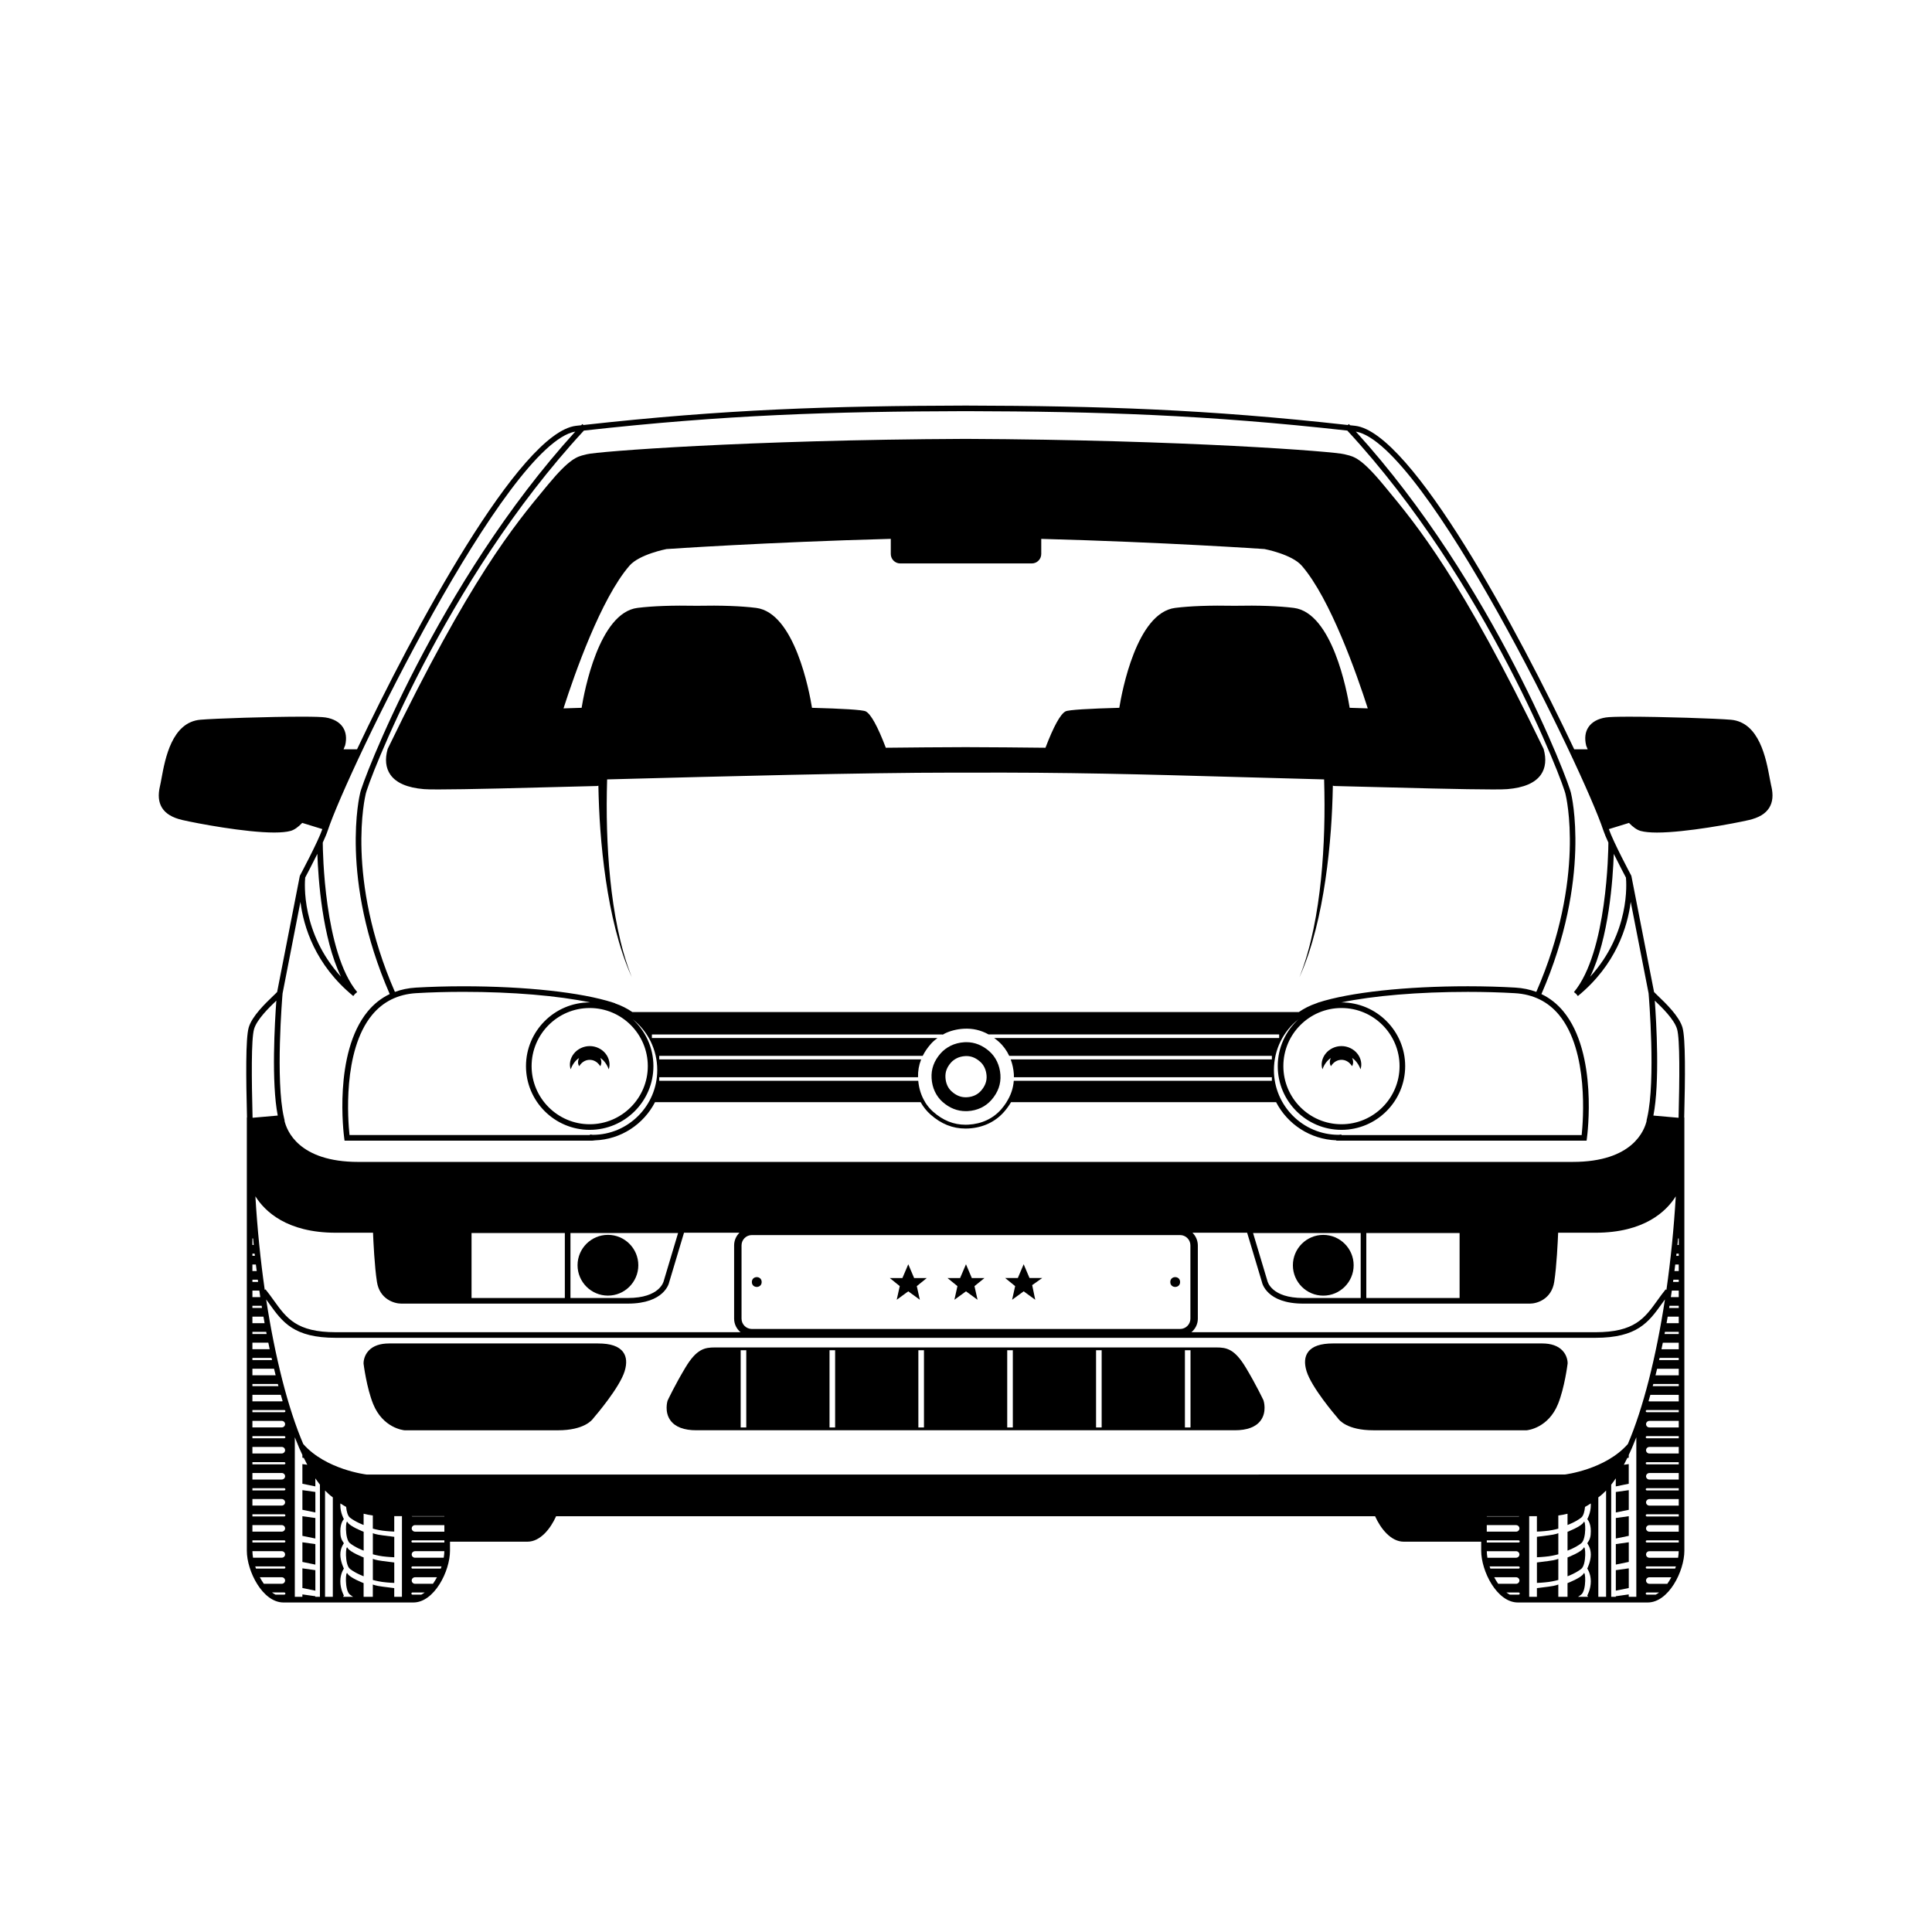 <?xml version="1.0" encoding="UTF-8"?>
<!-- Uploaded to: SVG Repo, www.svgrepo.com, Generator: SVG Repo Mixer Tools -->
<svg fill="#000000" width="800px" height="800px" version="1.1" viewBox="144 144 512 512" xmlns="http://www.w3.org/2000/svg">
 <g>
  <path d="m256.36 353.13c0.68 0.055 1.918 0.082 3.793 0.082 7.098 0 21.887-0.375 42.008-0.91 0.145-0.004 0.281-0.043 0.414-0.09 0.082 3.863 0.234 7.773 0.523 11.645 0.328 4.461 0.801 8.91 1.453 13.332s1.484 8.82 2.586 13.148c1.105 4.324 2.473 8.594 4.305 12.656-1.648-4.141-2.82-8.445-3.727-12.789-0.902-4.352-1.535-8.75-1.988-13.164-0.449-4.414-0.723-8.848-0.852-13.277-0.133-4.406-0.109-8.762 0.02-13.211l0.578-0.016c29.91-0.793 67.141-1.781 91.312-1.781 1.062 0 2.102 0 3.117 0.008 27.273-0.117 46.227 0.43 73.426 1.195 6.633 0.188 13.758 0.387 21.578 0.594 0.129 4.445 0.152 8.805 0.02 13.211-0.129 4.434-0.402 8.863-0.852 13.277-0.453 4.414-1.086 8.812-1.988 13.164-0.906 4.344-2.078 8.648-3.727 12.789 1.832-4.062 3.199-8.332 4.305-12.656 1.102-4.328 1.934-8.727 2.586-13.148 0.648-4.422 1.121-8.871 1.453-13.332 0.289-3.875 0.445-7.789 0.523-11.656 0.152 0.062 0.312 0.102 0.484 0.105 20.078 0.531 34.84 0.906 41.934 0.906 1.875 0 3.117-0.027 3.797-0.082 4.398-0.359 7.406-1.652 8.934-3.856 1.219-1.758 1.465-4.094 0.711-6.758l-0.047-0.121c-21.809-45.066-33.43-59.078-41.914-69.309l-0.555-0.668c-5.746-6.941-7.746-7.418-9.68-7.883-0.211-0.051-0.418-0.102-0.637-0.16-2.516-0.703-42.23-3.809-100.35-4.066-58.113 0.258-97.828 3.363-100.34 4.066-0.219 0.059-0.426 0.109-0.637 0.16-1.934 0.465-3.934 0.941-9.68 7.883l-0.555 0.668c-8.484 10.23-20.105 24.242-41.914 69.309l-0.047 0.121c-0.758 2.664-0.512 5 0.711 6.758 1.516 2.199 4.519 3.496 8.922 3.856zm54.453-59.211c2.644-3.047 9.82-4.406 9.809-4.41 0.266-0.02 26.715-1.836 59.445-2.707v4.004c0 1.387 1.125 2.512 2.512 2.512h34.852c1.387 0 2.512-1.125 2.512-2.512v-3.996c32.633 0.871 58.969 2.68 59.152 2.691 0.074 0.016 7.242 1.371 9.891 4.422 7.551 8.695 14.555 28.684 17.488 37.805-1.469-0.059-3.078-0.109-4.797-0.152-0.691-4.281-4.594-25.199-14.812-26.477-4.023-0.504-9.316-0.688-15.699-0.562-6.418-0.125-11.707 0.059-15.727 0.562-10.223 1.277-14.121 22.195-14.812 26.477-7.914 0.215-13.422 0.527-14.238 0.941-1.363 0.699-3.156 3.957-5.328 9.645-6.859-0.082-13.914-0.137-21.156-0.16-7.242 0.023-14.297 0.078-21.152 0.16-2.168-5.688-3.965-8.945-5.328-9.645-0.812-0.414-6.32-0.73-14.234-0.941-0.691-4.277-4.59-25.199-14.816-26.477-4.023-0.504-9.312-0.688-15.699-0.562-6.414-0.125-11.707 0.059-15.73 0.562-10.219 1.277-14.117 22.199-14.812 26.477-1.719 0.047-3.332 0.098-4.797 0.152 2.926-9.121 9.934-29.113 17.48-37.809z"/>
  <path d="m313.16 479.3c0-4.438-3.613-8.051-8.051-8.051s-8.051 3.613-8.051 8.051 3.613 8.051 8.051 8.051 8.051-3.609 8.051-8.051z"/>
  <path d="m494.68 487.36c4.438 0 8.051-3.613 8.051-8.051s-3.613-8.051-8.051-8.051-8.051 3.613-8.051 8.051c0 4.441 3.609 8.051 8.051 8.051z"/>
  <path d="m558.05 501.89c-1.191-1.238-3-1.863-5.383-1.863h-55.367c-3.336 0-5.508 0.742-6.637 2.269-0.926 1.25-1.062 2.965-0.41 5.09 1.336 4.352 7.668 11.738 8.262 12.426 0.344 0.516 2.481 3.227 9.434 3.227h40.648l0.031-0.004c0.23-0.02 5.703-0.586 8.285-7.012 1.707-4.254 2.492-10.379 2.527-10.703 0.004-0.078 0.059-1.926-1.391-3.43z"/>
  <path d="m496.69 424.36c-0.348 0.727-0.379 1.562 0.02 2.184 0.477-0.727 0.961-1.117 1.441-1.355 0.48-0.238 0.906-0.316 1.355-0.324 0.441 0.004 0.883 0.082 1.359 0.32 0.48 0.242 0.965 0.629 1.438 1.359 0.402-0.621 0.363-1.461 0.016-2.191 0.941 0.652 1.742 1.652 2.227 3.023 0.48-1.328 0.125-2.973-0.859-4.18-0.969-1.219-2.57-1.98-4.18-1.969-1.613-0.016-3.215 0.75-4.184 1.969-0.98 1.207-1.34 2.856-0.855 4.184 0.484-1.367 1.281-2.367 2.223-3.019z"/>
  <path d="m302.49 500.03h-55.367c-2.383 0-4.191 0.625-5.383 1.863-1.449 1.508-1.398 3.352-1.391 3.496 0.031 0.258 0.816 6.387 2.523 10.637 2.586 6.43 8.055 6.992 8.355 7.016h40.613c6.953 0 9.094-2.711 9.434-3.227 0.594-0.688 6.926-8.078 8.262-12.426 0.652-2.125 0.516-3.836-0.41-5.09-1.129-1.527-3.301-2.269-6.637-2.269z"/>
  <path d="m474.16 506.44c-2.981-4.969-5.117-5.352-7.812-5.352h-132.91c-2.695 0-4.836 0.383-7.812 5.352-2.797 4.66-4.664 8.641-4.719 8.773-0.035 0.121-0.887 2.969 0.789 5.238 1.266 1.715 3.574 2.586 6.852 2.586h142.69c3.281 0 5.586-0.871 6.852-2.586 1.676-2.269 0.828-5.117 0.754-5.336-0.016-0.035-1.883-4.016-4.68-8.676zm-132.39 15.855h-1.484v-20.465h1.484zm23.547 0h-1.484v-20.465h1.484zm23.543 0h-1.484v-20.465h1.484zm23.547 0h-1.484v-20.465h1.484zm23.543 0h-1.484v-20.465h1.484zm23.547 0h-1.484v-20.465h1.484z"/>
  <path d="m296.1 423.2c-0.98 1.207-1.34 2.852-0.859 4.18 0.484-1.367 1.285-2.371 2.227-3.019-0.348 0.727-0.387 1.566 0.016 2.188 0.473-0.73 0.957-1.117 1.438-1.359 0.477-0.238 0.918-0.32 1.359-0.32 0.449 0.008 0.871 0.082 1.355 0.324 0.48 0.238 0.965 0.629 1.441 1.355 0.402-0.617 0.367-1.457 0.023-2.184 0.941 0.652 1.734 1.652 2.219 3.016 0.484-1.328 0.125-2.977-0.855-4.184-0.969-1.219-2.57-1.984-4.184-1.969-1.609-0.008-3.211 0.754-4.18 1.973z"/>
  <path d="m406.2 422.62c-1.832-1.613-3.883-2.434-6.102-2.434-0.176 0-0.359 0.008-0.547 0.016-1.297 0.078-2.586 0.414-3.625 0.938-1.074 0.547-1.941 1.203-2.652 2.008-1.754 2-2.539 4.168-2.391 6.625 0.145 2.504 1.184 4.723 2.918 6.258 1.828 1.613 3.894 2.438 6.141 2.438 0.18 0 0.363-0.008 0.543-0.016 2.519-0.145 4.684-1.168 6.262-2.965 1.746-1.992 2.543-4.231 2.375-6.664-0.172-2.484-1.211-4.688-2.922-6.203zm-2.219 10.438c-0.91 1.039-2.191 1.633-3.707 1.719-0.113 0.008-0.223 0.012-0.332 0.012-1.359 0-2.539-0.48-3.707-1.516-1.012-0.891-1.594-2.176-1.68-3.715-0.086-1.484 0.371-2.711 1.48-3.977 0.395-0.445 0.906-0.824 1.555-1.156 0.59-0.301 1.383-0.5 2.18-0.547 0.113-0.008 0.219-0.012 0.328-0.012 1.332 0 2.496 0.48 3.668 1.512 0.984 0.867 1.582 2.18 1.688 3.695 0.098 1.438-0.383 2.742-1.473 3.984z"/>
  <path d="m381.64 488.45 3.062-2.231 3.066 2.231-0.809-3.613 2.648-2.144h-3.356l-0.055-0.133-1.492-3.516-1.555 3.648h-3.348l2.644 2.144z"/>
  <path d="m396.93 488.45 3.066-2.231 3.062 2.231-0.809-3.613 2.648-2.144h-3.356l-0.055-0.133-1.492-3.516-1.555 3.648h-3.348l2.641 2.144z"/>
  <path d="m412.22 488.45 3.066-2.231 3.062 2.231-0.809-3.879 2.648-1.879h-3.352l-0.059-0.133-1.492-3.516-1.551 3.648h-3.352l2.644 2.144z"/>
  <path d="m345.85 483.75c0 1.734-2.598 1.734-2.598 0s2.598-1.734 2.598 0"/>
  <path d="m456.74 483.75c0 1.734-2.602 1.734-2.602 0s2.602-1.734 2.602 0"/>
  <path d="m242.81 557.11v5.594s1.145 0.336 2.539 0.531c1.395 0.191 3.137 0.258 3.137 0.258v-5.418s-1.047-0.141-3.035-0.383c-1.996-0.242-2.641-0.582-2.641-0.582z"/>
  <path d="m236.12 547.41c-0.523-1.086-0.832 4.414 0.629 5.57 1.461 1.156 3.625 1.953 3.625 1.953v-4.992s-3.734-1.445-4.254-2.531z"/>
  <path d="m242.81 550.31v5.594s1.145 0.336 2.539 0.531c1.395 0.191 3.137 0.258 3.137 0.258v-5.418s-1.047-0.141-3.035-0.383c-1.996-0.246-2.641-0.582-2.641-0.582z"/>
  <path d="m224.14 564.84 3.434 0.703v-5.43l-3.434-0.484z"/>
  <path d="m613.4 352.3c-0.125-0.535-0.258-1.23-0.402-2.031-0.957-5.195-2.742-14.867-10.293-15.527-3.828-0.336-18.41-0.809-26.945-0.809-3.234 0-5.32 0.066-6.195 0.203-2.106 0.32-3.699 1.211-4.613 2.57-0.859 1.281-1.074 2.941-0.594 4.906 0.074 0.191 0.211 0.523 0.391 0.961h-3.566c-14.762-31.234-43.07-84.027-58.051-85.73-0.461-0.051-0.902-0.098-1.359-0.148-0.102-0.109-0.199-0.219-0.301-0.324l-0.281 0.262c-37.441-4.176-65.629-5.062-101.29-5.152-35.66 0.09-63.852 0.977-101.29 5.152l-0.281-0.262c-0.102 0.109-0.199 0.219-0.301 0.324-0.457 0.051-0.902 0.098-1.359 0.148-14.98 1.703-43.289 54.5-58.051 85.73h-3.574c0.199-0.484 0.348-0.848 0.43-1.062 0.449-1.863 0.234-3.527-0.625-4.809-0.914-1.359-2.508-2.246-4.613-2.57-0.875-0.133-2.961-0.203-6.195-0.203-8.535 0-23.117 0.473-26.945 0.809-7.555 0.66-9.336 10.328-10.293 15.527-0.148 0.801-0.273 1.496-0.402 2.031-0.566 2.394-0.391 4.285 0.539 5.781 0.973 1.566 2.742 2.625 5.41 3.242 3.824 0.883 16.691 3.309 24.32 3.309 1.848 0 3.309-0.145 4.34-0.426 0.992-0.27 2.035-1.039 3.086-2.125l5.328 1.641c-1.086 3.234-5.859 12.18-5.91 12.273l-0.074 0.203s-1.309 6.621-5.996 30.695c-0.168 0.195-0.652 0.66-1.086 1.07-1.953 1.871-5.594 5.348-6.453 8.359-0.828 2.894-0.719 13.262-0.449 23.824l-0.043 0.008v114.82c0 5.391 4.172 13.703 9.711 13.703h34.418c5.543 0 9.711-8.312 9.711-13.703v-2.406h20.523c3.383 0 6.102-3.406 7.602-6.75h217.03c1.504 3.344 4.223 6.75 7.602 6.75h20.523v2.406c0 5.391 4.172 13.703 9.711 13.703h34.418c5.543 0 9.711-8.312 9.711-13.703v-114.82h-0.043c0.27-10.562 0.375-20.93-0.449-23.824-0.859-3.012-4.496-6.492-6.453-8.359-0.43-0.414-0.914-0.875-1.086-1.07-4.684-24.074-5.996-30.695-5.996-30.695l-0.074-0.203c-0.047-0.09-4.82-9.039-5.906-12.273l5.328-1.641c1.051 1.086 2.098 1.852 3.086 2.125 1.035 0.281 2.492 0.426 4.34 0.426 7.629 0 20.5-2.426 24.32-3.309 2.668-0.617 4.438-1.676 5.41-3.242 0.945-1.5 1.125-3.391 0.559-5.785zm-314.67-94.191c37.391-4.172 65.539-5.059 101.16-5.148 35.621 0.09 63.773 0.977 101.16 5.148 37.02 40.012 57.484 93.801 57.863 96.516 0.055 0.219 5.398 22-7.777 52.238-1.707-0.637-3.562-1.02-5.562-1.141-3.863-0.23-8.215-0.352-12.582-0.352-16.461 0-31.277 1.613-39.633 4.312l-0.539 0.215c-1.676 0.562-3.219 1.352-4.621 2.309l-176.61 0.004c-1.395-0.953-2.926-1.734-4.586-2.297l0.004-0.039-0.578-0.188c-8.355-2.699-23.172-4.312-39.633-4.312-4.371 0-8.723 0.125-12.582 0.352-1.996 0.121-3.852 0.504-5.562 1.141-13.16-30.195-7.832-52.02-7.762-52.32 0.363-2.637 20.828-56.426 57.848-96.438zm109.93 161.93c1.172 1.035 2.113 2.316 2.797 3.773h69.605v0.949h-69.215c0.453 1.211 0.742 2.519 0.836 3.898 0.02 0.273 0.016 0.547 0.016 0.816h68.363v0.949h-68.398c-0.152 1.992-0.797 3.887-1.941 5.668h0.02c-0.41 0.641-0.867 1.266-1.402 1.879-2.16 2.465-5.164 3.875-8.691 4.074-0.262 0.016-0.52 0.023-0.77 0.023-3.156 0-5.969-1.129-8.598-3.453-0.836-0.738-1.535-1.586-2.121-2.523h0.023c-1.023-1.637-1.645-3.551-1.84-5.668h-68.633v-0.949h68.578c-0.043-1.652 0.23-3.219 0.824-4.715h-69.406v-0.949h69.824c0.535-1.074 1.242-2.113 2.129-3.125 0.512-0.582 1.102-1.109 1.762-1.594h-75.66v-0.949h77.023v0.082c0.18-0.102 0.352-0.207 0.539-0.305 1.426-0.723 3.219-1.184 5.055-1.293 2.402-0.137 4.566 0.371 6.609 1.512h77.004v0.949h-75.523c0.406 0.293 0.801 0.605 1.191 0.949zm-108.38-10.387c-9.309 0-16.887 7.574-16.887 16.883 0 9.312 7.574 16.887 16.887 16.887 9.309 0 16.883-7.574 16.883-16.887 0-4.914-2.125-9.332-5.488-12.422 4.035 3.176 6.504 8.055 6.504 13.457 0 9.465-7.699 17.168-17.086 17.172l-0.719-0.098-0.023 0.156h-63.727c-0.395-3.68-1.918-22.215 5.969-31.809 2.922-3.555 6.859-5.504 11.699-5.793 3.832-0.23 8.156-0.348 12.496-0.348 13.102 0 25.117 1.023 33.602 2.801-0.039 0.004-0.074 0-0.109 0zm15.395 16.883c0 8.492-6.906 15.402-15.395 15.402-8.492 0-15.398-6.91-15.398-15.402 0-8.492 6.906-15.398 15.398-15.398 8.488 0 15.395 6.906 15.395 15.398zm172.43-12.422c-3.363 3.09-5.488 7.508-5.488 12.422 0 9.312 7.574 16.887 16.883 16.887s16.887-7.574 16.887-16.887c0-9.309-7.574-16.883-16.887-16.883-0.035 0-0.074 0.008-0.109 0.008 8.484-1.777 20.5-2.801 33.602-2.801 4.34 0 8.664 0.121 12.496 0.348 4.84 0.289 8.773 2.234 11.699 5.789 7.883 9.582 6.363 28.129 5.969 31.809h-63.664l-0.008-0.16-0.719 0.094c-9.465 0-17.164-7.699-17.164-17.168 0-5.402 2.469-10.281 6.504-13.457zm11.395-2.977c8.492 0 15.398 6.906 15.398 15.398 0 8.492-6.906 15.402-15.398 15.402-8.488 0-15.395-6.91-15.395-15.402-0.004-8.492 6.902-15.398 15.395-15.398zm-274.62-34.574c0.336-0.629 1.801-3.394 3.223-6.285 0.227 6.617 1.285 22.277 6.258 32.555-10.598-11.621-9.617-24.891-9.48-26.27zm-13.555 40.172c0.73-2.562 4.031-5.758 5.91-7.559-0.418 5.703-1.359 21.688 0.371 30.461l-6.672 0.586c-0.262-10.266-0.379-20.785 0.391-23.488zm99.066 72.738c9.723 0 10.91-5.461 10.938-5.625l3.941-13.156h14.695c-0.871 0.852-1.414 2.039-1.414 3.352v19.422c0 1.445 0.672 2.727 1.703 3.586h-107.29c-10.348 0-13.012-3.703-16.379-8.391-0.695-0.969-1.414-1.969-2.231-2.977l-0.191 0.156c-1.129-7.871-1.973-16.227-2.481-24.801 2.469 3.934 8.293 9.648 21.281 9.648h9.895c0.082 2.109 0.398 9.004 1.043 13.062 0.719 4.523 4.523 5.723 6.434 5.723zm-41.426-1.488v-17.215h24.723v17.215zm26.211 0v-17.215h28.523l-3.805 12.711c-0.039 0.184-1.074 4.504-9.5 4.504zm-84.285 23.359v-0.578h6.742c0.051 0.195 0.102 0.387 0.156 0.578zm7.523 2.297c0.16 0.57 0.324 1.129 0.488 1.688-0.078 0.023-0.16 0.047-0.246 0.047h-7.766v-1.734zm-7.523-5.172v-1.734h5.734c0.141 0.586 0.285 1.16 0.426 1.734zm0-4.031v-0.578h5.074c0.043 0.195 0.086 0.387 0.129 0.578zm0-2.875v-1.734h4.219c0.117 0.582 0.238 1.16 0.359 1.734zm0-4.031v-0.578h3.656c0.035 0.191 0.074 0.387 0.109 0.578zm0.594-21.301c0.023 0.191 0.043 0.387 0.066 0.578h-0.66v-0.578zm-0.594-2.293v-1.734h0.18c0.055 0.578 0.113 1.16 0.168 1.734zm0.918 5.168c0.07 0.582 0.148 1.156 0.219 1.734h-1.141v-1.734zm0.512 4.035c0.023 0.195 0.055 0.383 0.082 0.578h-1.512v-0.578zm0.406 2.871c0.082 0.578 0.168 1.16 0.254 1.734h-2.09v-1.734zm0.613 4.035c0.031 0.191 0.059 0.387 0.09 0.578h-2.543v-0.578zm0.48 2.875c0.098 0.578 0.199 1.164 0.301 1.734h-3.231v-1.734zm-2.93 27.625h7.766c0.492 0 0.895 0.387 0.895 0.867 0 0.48-0.402 0.867-0.895 0.867h-7.766zm0 6.906h7.766c0.492 0 0.895 0.387 0.895 0.867 0 0.48-0.402 0.867-0.895 0.867h-7.766zm0 6.906h7.766c0.492 0 0.895 0.387 0.895 0.867 0 0.48-0.402 0.867-0.895 0.867h-7.766zm0 6.906h7.766c0.492 0 0.895 0.387 0.895 0.867 0 0.48-0.402 0.867-0.895 0.867h-7.766zm0 6.906h7.766c0.492 0 0.895 0.387 0.895 0.867 0 0.48-0.402 0.867-0.895 0.867h-7.766zm0.004 6.91h7.762c0.492 0 0.895 0.387 0.895 0.867s-0.402 0.867-0.895 0.867h-7.598c-0.102-0.605-0.156-1.188-0.164-1.734zm3.023 8.641c-0.387-0.543-0.738-1.125-1.062-1.734h5.801c0.492 0 0.895 0.387 0.895 0.867s-0.402 0.867-0.895 0.867zm5.414 2.875h-2.332c-0.312-0.164-0.617-0.352-0.914-0.578h3.246c0.164 0 0.301 0.129 0.301 0.289s-0.137 0.289-0.301 0.289zm0-6.906h-7.496c-0.07-0.191-0.137-0.387-0.199-0.578h7.695c0.164 0 0.301 0.129 0.301 0.289s-0.137 0.289-0.301 0.289zm0-6.906h-8.441v-0.578h8.441c0.164 0 0.301 0.129 0.301 0.289s-0.137 0.289-0.301 0.289zm0-6.906h-8.441v-0.578h8.441c0.164 0 0.301 0.129 0.301 0.289s-0.137 0.289-0.301 0.289zm0-6.906h-8.441v-0.578h8.441c0.164 0 0.301 0.129 0.301 0.289s-0.137 0.289-0.301 0.289zm0-6.906h-8.441v-0.578h8.441c0.164 0 0.301 0.129 0.301 0.289s-0.137 0.289-0.301 0.289zm0-6.906h-8.441v-0.578h8.441c0.164 0 0.301 0.129 0.301 0.289s-0.137 0.289-0.301 0.289zm0-6.91h-8.441v-0.578h8.441c0.164 0 0.301 0.129 0.301 0.289 0 0.16-0.137 0.289-0.301 0.289zm9.453 48.922h-1.215v-0.156l-3.434-0.48v0.637h-2.008v-42.285c0.367 0.938 0.738 1.844 1.113 2.715l-0.016 0.012c0.012 0.012 0.023 0.023 0.035 0.035 0.289 0.664 0.582 1.301 0.875 1.926v0.723l0.387 0.078c0.301 0.617 0.605 1.227 0.91 1.801l-1.297-0.18v5.207l3.434 0.703v-2.133c0.402 0.598 0.809 1.148 1.215 1.668zm3.414 0h-2.059v-28.168c0.672 0.699 1.348 1.309 2.031 1.789l0.031 0.031zm18.32 0h-2.043v-2.305s-1.047-0.141-3.035-0.383c-1.992-0.242-2.641-0.578-2.641-0.578v3.266h-2.441v-3.629s-3.734-1.445-4.258-2.531c-0.523-1.086-0.832 4.414 0.629 5.57 0.266 0.211 0.555 0.406 0.848 0.59h-2.668c0.125-0.219 0.223-0.344 0.223-0.344s-0.945-1.641-0.945-3.762 0.945-3.375 0.945-3.375-0.945-1.879-0.945-3.715c0-1.832 0.945-2.988 0.945-2.988-0.723-1.031-0.945-1.723-0.945-3.211 0-2.34 0.945-3.184 0.945-3.184s-0.945-1.641-0.945-3.711c0-0.164 0.016-0.309 0.023-0.457 0.438 0.297 0.941 0.605 1.516 0.918 0.113 1.176 0.41 2.371 1.008 2.84 1.461 1.156 3.625 1.953 3.625 1.953v-2.984c0.766 0.195 1.574 0.355 2.441 0.465v3.484s1.145 0.336 2.539 0.531c1.395 0.191 3.137 0.258 3.137 0.258v-4.094h2.043l-0.004 21.375zm5.129-0.574h-2.328c-0.164 0-0.297-0.129-0.297-0.289s0.133-0.289 0.297-0.289h3.242c-0.297 0.227-0.602 0.414-0.914 0.578zm3.086-2.875h-4.734c-0.492 0-0.895-0.387-0.895-0.867s0.402-0.867 0.895-0.867h5.797c-0.324 0.609-0.68 1.191-1.062 1.734zm2.078-4.031h-7.492c-0.164 0-0.297-0.129-0.297-0.289s0.133-0.289 0.297-0.289h7.688c-0.059 0.195-0.125 0.387-0.195 0.578zm0.777-2.875h-7.59c-0.492 0-0.895-0.387-0.895-0.867s0.402-0.867 0.895-0.867h7.754c-0.008 0.547-0.059 1.129-0.164 1.734zm0.172-4.031h-8.438c-0.164 0-0.297-0.129-0.297-0.289s0.133-0.289 0.297-0.289h8.438zm0-2.875h-7.762c-0.492 0-0.895-0.387-0.895-0.867s0.402-0.867 0.895-0.867h7.762zm0-4.031h-8.438c-0.082 0-0.152-0.031-0.207-0.082h8.645zm-20.602-11.109c-0.109-0.012-10.836-1.293-16.801-8.094-4.023-9.43-7.457-22.867-9.824-38.309 0.285 0.387 0.566 0.773 0.84 1.156 3.473 4.832 6.473 9.012 17.586 9.012h333.84c11.109 0 14.109-4.176 17.586-9.012 0.273-0.379 0.555-0.77 0.84-1.156-2.363 15.441-5.801 28.879-9.824 38.309-5.965 6.801-16.691 8.082-16.715 8.09zm99.355-41.309v-19.422c0-1.508 1.223-2.731 2.731-2.731h113.49c1.504 0 2.731 1.223 2.731 2.731v19.422c0 1.508-1.223 2.731-2.731 2.731h-113.49c-1.504-0.004-2.731-1.227-2.731-2.731zm119.5-22.773h14.488l3.926 13.09c0.047 0.23 1.234 5.695 10.957 5.695h60.059c1.91 0 5.711-1.195 6.434-5.723 0.645-4.062 0.961-10.953 1.043-13.062h9.895c12.988 0 18.812-5.715 21.281-9.648-0.508 8.574-1.352 16.926-2.481 24.801l-0.191-0.156c-0.816 1.008-1.535 2.008-2.231 2.977-3.367 4.688-6.031 8.391-16.379 8.391h-107.08c1.031-0.863 1.703-2.141 1.703-3.586v-19.422c-0.012-1.316-0.555-2.504-1.426-3.356zm16.059 0.082h28.523v17.215h-15.219c-8.426 0-9.461-4.32-9.516-4.566zm30.008 17.215v-17.215h24.723v17.215zm39.688 60.188c0.492 0 0.895 0.387 0.895 0.867 0 0.48-0.402 0.867-0.895 0.867h-7.762v-1.734zm-7.758-2.293v-0.082h8.641c-0.055 0.051-0.125 0.082-0.207 0.082zm0.004 9.203h7.754c0.492 0 0.895 0.387 0.895 0.867s-0.402 0.867-0.895 0.867h-7.59c-0.102-0.605-0.152-1.188-0.164-1.734zm3.023 8.641c-0.387-0.543-0.738-1.125-1.062-1.734h5.793c0.492 0 0.895 0.387 0.895 0.867s-0.402 0.867-0.895 0.867zm5.406 2.875h-2.324c-0.312-0.164-0.617-0.352-0.914-0.578h3.242c0.164 0 0.297 0.129 0.297 0.289s-0.133 0.289-0.301 0.289zm0-6.906h-7.488c-0.07-0.191-0.137-0.387-0.199-0.578h7.688c0.164 0 0.297 0.129 0.297 0.289 0.004 0.16-0.129 0.289-0.297 0.289zm0-6.906h-8.434v-0.578h8.434c0.164 0 0.297 0.129 0.297 0.289 0.004 0.16-0.129 0.289-0.297 0.289zm19.137-3.008c0 1.488-0.223 2.18-0.945 3.211 0 0 0.945 1.156 0.945 2.988 0 1.832-0.945 3.715-0.945 3.715s0.945 1.254 0.945 3.375-0.945 3.762-0.945 3.762 0.098 0.125 0.223 0.344h-2.672c0.293-0.184 0.582-0.379 0.848-0.59 1.457-1.156 1.152-6.652 0.629-5.57-0.52 1.086-4.258 2.531-4.258 2.531v3.629h-2.441v-3.266s-0.648 0.336-2.637 0.578c-1.992 0.242-3.035 0.383-3.035 0.383v2.305h-2.043v-21.375h2.043v4.094s1.742-0.062 3.137-0.258c1.391-0.191 2.535-0.531 2.535-0.531v-3.484c0.863-0.113 1.676-0.27 2.441-0.465v2.984s2.164-0.797 3.629-1.953c0.598-0.473 0.895-1.664 1.008-2.84 0.57-0.312 1.078-0.621 1.516-0.918 0.012 0.152 0.023 0.297 0.023 0.457 0 2.074-0.945 3.711-0.945 3.711-0.004 0.004 0.945 0.844 0.945 3.184zm4.047 17.395h-2.059v-26.348c0.008-0.008 0.023-0.023 0.031-0.031 0.684-0.477 1.359-1.09 2.027-1.785zm8.012 0h-2.008v-0.637l-3.434 0.48v0.156h-1.215v-29.723c0.41-0.52 0.816-1.07 1.215-1.668v2.129l3.434-0.703v-5.207l-1.293 0.18c0.309-0.574 0.609-1.184 0.91-1.801l0.383-0.078v-0.719c0.293-0.625 0.586-1.262 0.875-1.93 0.012-0.012 0.023-0.023 0.035-0.035l-0.016-0.012c0.375-0.871 0.746-1.777 1.113-2.711zm5.129-0.574h-2.332c-0.164 0-0.301-0.129-0.301-0.289s0.133-0.289 0.301-0.289h3.246c-0.293 0.227-0.602 0.414-0.914 0.578zm3.086-2.875h-4.742c-0.496 0-0.895-0.387-0.895-0.867s0.402-0.867 0.895-0.867h5.801c-0.32 0.609-0.676 1.191-1.059 1.734zm2.078-4.031h-7.496c-0.164 0-0.301-0.129-0.301-0.289s0.133-0.289 0.301-0.289h7.695c-0.062 0.195-0.129 0.387-0.199 0.578zm0.777-2.875h-7.598c-0.496 0-0.895-0.387-0.895-0.867s0.402-0.867 0.895-0.867h7.762c-0.008 0.547-0.059 1.129-0.164 1.734zm0.172-4.031h-8.445c-0.164 0-0.301-0.129-0.301-0.289s0.133-0.289 0.301-0.289h8.445zm0-2.875h-7.769c-0.496 0-0.895-0.387-0.895-0.867s0.402-0.867 0.895-0.867h7.769zm0-4.031h-8.445c-0.164 0-0.301-0.129-0.301-0.289s0.133-0.289 0.301-0.289h8.445zm0-2.875h-7.769c-0.496 0-0.895-0.387-0.895-0.867s0.402-0.867 0.895-0.867h7.769zm0-4.031h-8.445c-0.164 0-0.301-0.129-0.301-0.289s0.133-0.289 0.301-0.289h8.445zm0-2.875h-7.769c-0.496 0-0.895-0.387-0.895-0.867s0.402-0.867 0.895-0.867h7.769zm0-4.031h-8.445c-0.164 0-0.301-0.129-0.301-0.289s0.133-0.289 0.301-0.289h8.445zm0-2.875h-7.769c-0.496 0-0.895-0.387-0.895-0.867s0.402-0.867 0.895-0.867h7.769zm0-4.031h-8.445c-0.164 0-0.301-0.129-0.301-0.289s0.133-0.289 0.301-0.289h8.445zm0-2.875h-7.769c-0.496 0-0.895-0.387-0.895-0.867s0.402-0.867 0.895-0.867h7.769zm0-4.035h-8.445c-0.164 0-0.301-0.129-0.301-0.289 0-0.16 0.133-0.289 0.301-0.289h8.445zm0-2.871h-7.769c-0.086 0-0.164-0.023-0.242-0.047 0.164-0.559 0.328-1.113 0.488-1.688h7.523zm0-4.035h-6.898c0.051-0.191 0.105-0.383 0.156-0.578h6.742zm0-2.875h-6.16c0.141-0.574 0.285-1.148 0.426-1.734h5.734zm0-4.031h-5.207c0.043-0.191 0.086-0.383 0.129-0.578h5.074zm0-2.875h-4.578c0.121-0.574 0.242-1.152 0.359-1.734h4.219zm0-4.031h-3.769c0.035-0.191 0.074-0.387 0.109-0.578h3.656zm0-2.875h-3.231c0.102-0.574 0.203-1.156 0.301-1.734h2.93zm0-4.031h-2.543c0.031-0.191 0.059-0.387 0.09-0.578h2.449zm0-2.875h-2.09c0.086-0.574 0.172-1.156 0.254-1.734h1.836zm0-4.031h-1.512c0.023-0.195 0.055-0.383 0.082-0.578h1.43zm0-2.875h-1.141c0.074-0.578 0.148-1.152 0.219-1.734h0.918zm0-4.035h-0.66c0.02-0.191 0.043-0.387 0.066-0.578h0.594zm0-2.871h-0.348c0.059-0.574 0.113-1.156 0.168-1.734h0.18zm-6.348-64.762c1.883 1.797 5.18 4.996 5.91 7.559 0.77 2.703 0.652 13.223 0.391 23.488l-6.672-0.586c1.727-8.777 0.785-24.758 0.371-30.461zm-1.641-1.906c0.07 0.828 1.914 22.977-0.359 32.863l-0.191 0.832 0.047 0.004c-0.586 2.582-3.707 10.949-19.594 10.949l-321.82 0.004c-15.887 0-19.008-8.367-19.594-10.949l0.047-0.004-0.191-0.832c-2.269-9.871-0.434-31.969-0.359-32.859 2.32-11.926 3.812-19.582 4.734-24.277 0.832 6.535 3.863 16.641 14.004 24.961l0.469-0.574 0.57-0.477c-8.797-10.551-9.113-37.668-9.125-39.613 0.574-1.258 1.055-2.383 1.316-3.184 5.184-15.754 47.266-102.57 65.605-105.74-36.496 40.117-56.684 93.316-57.031 95.871-0.059 0.223-5.523 22.496 7.856 53.191-2.227 1.062-4.18 2.594-5.836 4.606-9.145 11.121-6.344 32.68-6.219 33.594l0.086 0.645h65.672l0.648-0.066v-0.008c6.953-0.23 12.945-4.285 15.957-10.125h70.391c0.684 1.23 1.559 2.34 2.625 3.285 2.824 2.496 5.856 3.711 9.27 3.711 0.27 0 0.547-0.008 0.832-0.023 3.801-0.219 7.051-1.746 9.395-4.422 0.723-0.824 1.324-1.676 1.836-2.547h70.246c3 5.805 8.973 9.852 15.957 10.113l0.012 0.086h66.309l0.086-0.645c0.125-0.914 2.926-22.473-6.219-33.594-1.652-2.012-3.609-3.543-5.836-4.606 13.375-30.695 7.91-52.973 7.871-53.109-0.363-2.641-20.551-55.84-57.047-95.953 18.344 3.164 60.422 89.98 65.609 105.74 0.262 0.797 0.742 1.926 1.316 3.18-0.012 1.93-0.32 29.055-9.125 39.613l0.57 0.477 0.469 0.574c10.145-8.324 13.172-18.43 14.004-24.961 0.93 4.691 2.422 12.348 4.742 24.27zm-9.227-36.988c1.422 2.891 2.891 5.656 3.223 6.285 0.137 1.375 1.117 14.645-9.48 26.27 4.973-10.277 6.031-25.938 6.258-32.555z"/>
  <path d="m224.14 557.93 3.434 0.707v-5.43l-3.434-0.484z"/>
  <path d="m563.67 554.21c-0.52 1.086-4.258 2.531-4.258 2.531v4.988s2.164-0.797 3.629-1.953c1.461-1.156 1.152-6.652 0.629-5.566z"/>
  <path d="m224.14 551.02 3.434 0.703v-5.43l-3.434-0.48z"/>
  <path d="m572.21 558.63 3.434-0.707v-5.207l-3.434 0.484z"/>
  <path d="m224.14 544.11 3.434 0.703v-5.43l-3.434-0.48z"/>
  <path d="m563.67 547.41c-0.52 1.086-4.258 2.531-4.258 2.531v4.992s2.164-0.797 3.629-1.953c1.461-1.156 1.152-6.652 0.629-5.57z"/>
  <path d="m551.3 551.27v5.418s1.742-0.062 3.137-0.258c1.391-0.191 2.535-0.531 2.535-0.531v-5.594s-0.648 0.336-2.637 0.578c-1.988 0.246-3.035 0.387-3.035 0.387z"/>
  <path d="m236.12 554.21c-0.523-1.086-0.832 4.414 0.629 5.57 1.461 1.156 3.625 1.953 3.625 1.953v-4.988c0-0.004-3.734-1.449-4.254-2.535z"/>
  <path d="m551.3 558.07v5.418s1.742-0.062 3.137-0.258c1.391-0.191 2.535-0.531 2.535-0.531v-5.594s-0.648 0.336-2.637 0.578c-1.988 0.242-3.035 0.387-3.035 0.387z"/>
  <path d="m572.21 565.54 3.434-0.703v-5.211l-3.434 0.484z"/>
  <path d="m572.21 544.82 3.434-0.703v-5.207l-3.434 0.48z"/>
  <path d="m572.21 551.72 3.434-0.703v-5.207l-3.434 0.48z"/>
 </g>
</svg>